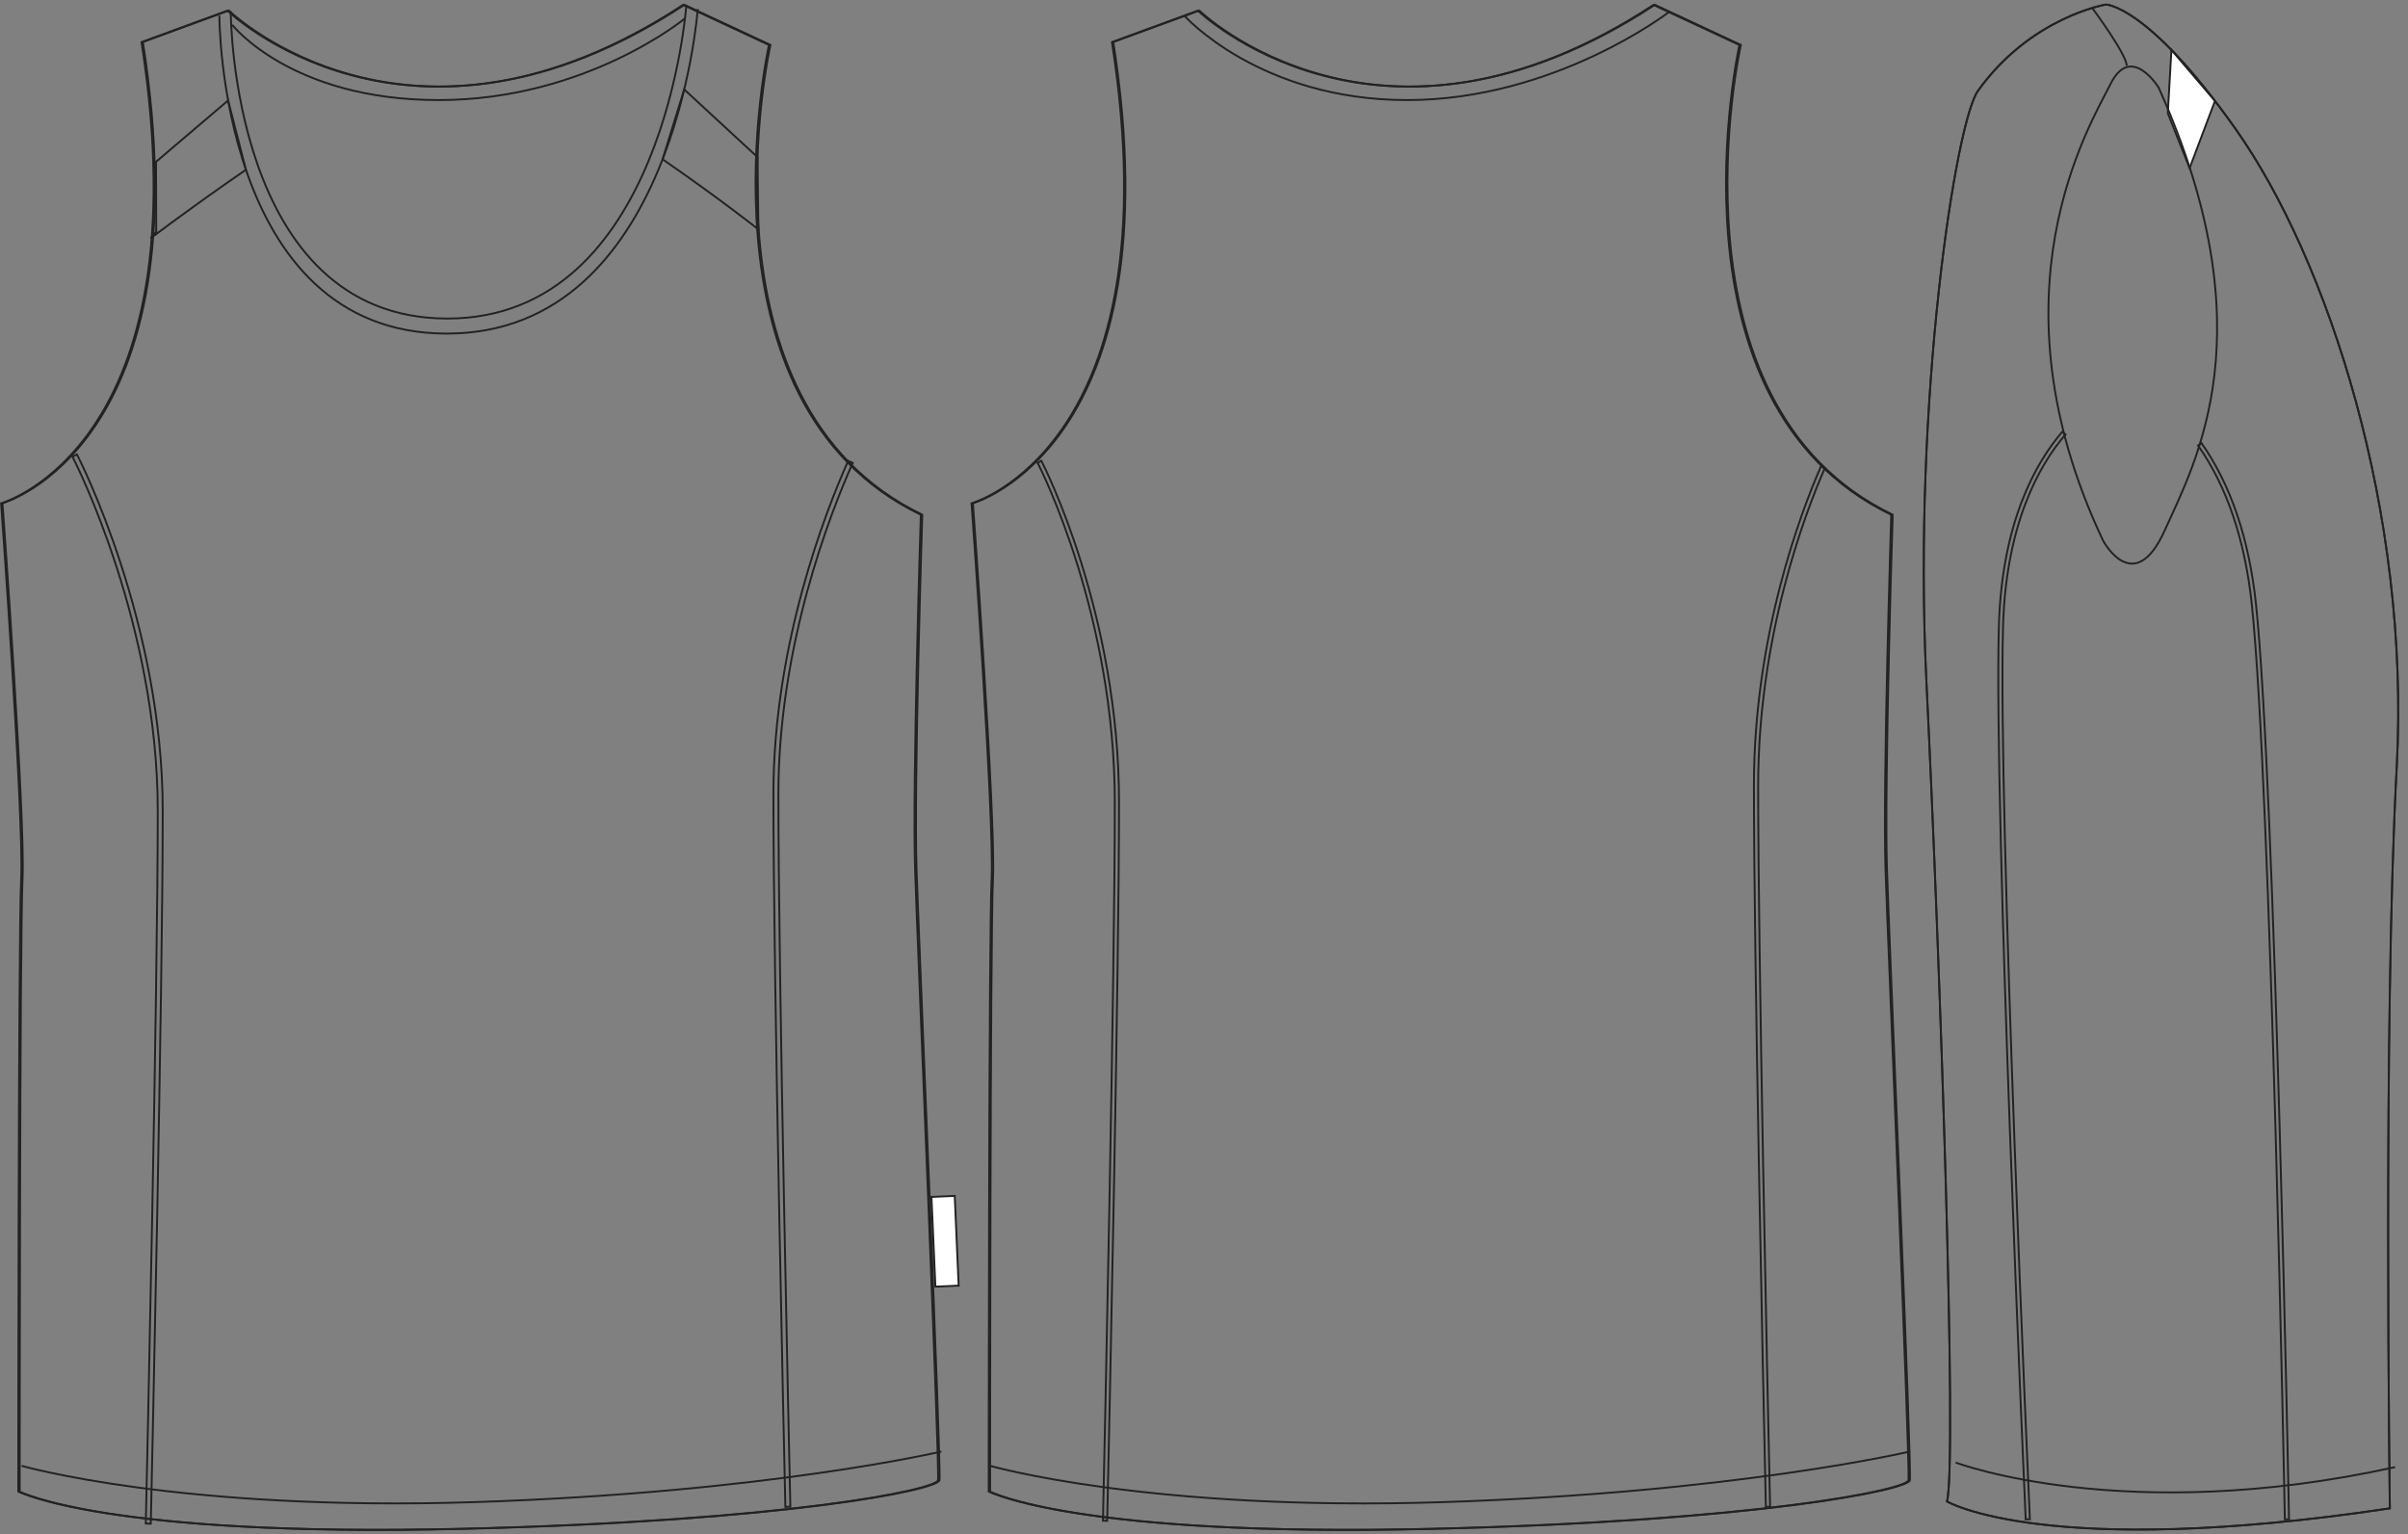 <?xml version="1.0" standalone="no"?> <!DOCTYPE svg PUBLIC "-//W3C//DTD SVG 1.1//EN"  "http://www.w3.org/Graphics/SVG/1.1/DTD/svg11.dtd"> <!-- Created with svg_stack (http://github.com/astraw/svg_stack) --> <svg xmlns:sodipodi="http://sodipodi.sourceforge.net/DTD/sodipodi-0.dtd" xmlns:xlink="http://www.w3.org/1999/xlink" xmlns="http://www.w3.org/2000/svg" version="1.1" width="1262.809" height="804.739"><rect width="100%" height="100%" fill="#808080" stroke="none"/>   <defs/>   <g id="id0:id0" transform="matrix(1.0,0,0,1.0,-193.876,-143.007)"><g id="id0:primary" class="primary"> 	<path fill="rgba(0,0,0,0)" d="M194.458,407.016c0,0,106.68-30.052,73.625-241.911l45.077-16.528c0,0,94.664,91.655,238.906-3.007   l45.071,21.036c0,0-42.065,187.819,79.644,246.417c0,0-4.508,141.24-3.006,186.318c1.498,45.074,12.91,311.072,12.018,320.043   c-0.502,5.012-79.58,21.434-249.422,25.541c-186.317,4.508-232.897-19.527-232.897-19.527s0-289.998,1.502-321.551   C206.477,572.296,194.458,407.016,194.458,407.016z" class="primary" stroke="#222222" stroke-width="1px"/> 	 		<rect x="683.504" y="770.498" transform="matrix(0.999 -0.044 0.044 0.999 -34.37 31.207)" fill="#FFFFFF" width="12.215" height="47.106" class="primary" stroke="#222222"/> </g> <g id="id0:secondary" class="secondary"> 	<path fill="rgba(0,0,0,0)" d="M552.697,189.935l38.431,35.504l0.469,37.899c0,0-19.895-15.794-50.245-36.774L552.697,189.935z" class="secondary" stroke="#222222" stroke-width="1px"/> 	<path fill="rgba(0,0,0,0)" d="M313.508,195.692l-37.812,32.194l0.11,36.746l-2.944,3.38c0,0,20.048-15.347,49.982-35.968L313.508,195.692   z" class="secondary" stroke="#222222" stroke-width="1px"/> </g> <g id="id0:tertiary" class="tertiary"> 	<path fill="rgba(0,0,0,0)" d="M605.739,933.417l-0.016-0.707c-0.641-28.251-6.255-278.734-6.255-373.146   c0-78.485,27.421-148.401,39.21-174.817l2.391,1.066c-11.722,26.264-38.983,95.769-38.983,173.751   c0,94.383,5.614,344.84,6.254,373.087l0.017,0.708L605.739,933.417z" class="tertiary" stroke="#222222" stroke-width="1px"/> 	<path fill="rgba(0,0,0,0)" d="M272.948,942.25l-2.616-0.059l0.012-0.531c0.641-28.226,6.259-278.501,6.259-373.266   c0-97.625-42.847-182.23-44.671-185.784l1.139-0.646l1.169-0.587c1.855,3.616,44.979,88.768,44.979,187.018   c0,94.794-5.619,345.097-6.259,373.325L272.948,942.25z" class="tertiary" stroke="#222222" stroke-width="1px"/> </g> <g id="id0:outine"> 	<path fill="rgba(0,0,0,0)" stroke="#222222" stroke-width="1px" stroke-miterlimit="10" d="M195.18,407.002c0,0,106.69-30.054,73.633-241.935   l45.079-16.531c0,0,94.673,91.665,238.933-3.005l45.08,21.039c0,0-42.072,187.838,79.645,246.442c0,0-4.51,141.255-3.008,186.335   c1.5,45.082,12.92,311.105,12.021,320.076c-0.505,5.01-79.589,21.436-249.447,25.545c-186.336,4.508-232.92-19.533-232.92-19.533   s0-290.021,1.502-321.58C207.201,572.3,195.18,407.002,195.18,407.002z"/> 	<path fill="rgba(0,0,0,0)" stroke="#222222" stroke-width="1px" stroke-miterlimit="10" d="M314.892,148.888   c0,0-0.239,161.211,113.584,161.211c113.822,0,125.349-164.568,125.349-164.568"/> 	<path fill="rgba(0,0,0,0)" stroke="#222222" stroke-width="1px" stroke-miterlimit="10" d="M308.919,151.183   c0,0-0.254,166.806,119.262,166.806c119.517,0,131.613-170.28,131.613-170.28"/> 	<path fill="rgba(0,0,0,0)" stroke="#222222" stroke-width="1px" stroke-miterlimit="10" d="M315.644,156.049c0,0,30.854,39.451,108.242,39.451   c77.389,0,129.22-42.854,129.22-42.854"/> 	<path fill="rgba(0,0,0,0)" stroke="#222222" stroke-width="1px" stroke-miterlimit="10" d="M205.195,911.91c0,0,83.65,24.043,237.428,19.035   c153.775-5.01,244.939-26.549,244.939-26.549"/> </g> </g>   <g id="id1:id1" transform="matrix(1.0,0,0,1.0,-271.804,-142.07)"><path id="id1:primary_1_" fill="rgba(0,0,0,0)" d="M781.304,406.082c0,0,106.679-30.046,73.623-241.914l45.076-16.529  c0,0,94.664,91.665,238.906-3.003l45.08,21.041c0,0-42.074,187.819,79.633,246.42c0,0-4.512,141.238-3.004,186.311  c1.5,45.08,12.918,311.072,12.018,320.049c-0.5,5.008-79.576,21.434-249.424,25.539c-186.312,4.512-232.896-19.533-232.896-19.533  s0-289.988,1.505-321.543C793.325,571.365,781.304,406.082,781.304,406.082z" class="primary" stroke="#222222" stroke-width="1px"/> <g id="id1:secondary" class="secondary"> </g> <g id="id1:tertiary" class="tertiary"> 	<path fill="rgba(0,0,0,0)" d="M1197.857,932.51c-1.468-66.192-6.257-289.103-6.257-378.372c0-78.602,24.578-143.255,35.146-167.404   l2.039,0.893c-10.511,24.021-34.958,88.331-34.958,166.512c0,89.246,4.788,312.136,6.255,378.323L1197.857,932.51z" class="tertiary" stroke="#222222" stroke-width="1px"/> 	<path fill="rgba(0,0,0,0)" d="M852.439,939.813l-2.225-0.049c1.037-46.803,6.214-284.916,6.214-376.603   c0-98.515-38.812-175.084-40.464-178.296l0.964-0.56l0.994-0.501c1.684,3.273,40.732,80.309,40.732,179.356   C858.655,654.872,853.478,893.007,852.439,939.813z" class="tertiary" stroke="#222222" stroke-width="1px"/> </g> <g id="id1:outline"> 	<path fill="rgba(0,0,0,0)" stroke="#222222" stroke-width="1px" stroke-miterlimit="10" d="M782.017,406.068   c0,0,106.689-30.051,73.634-241.935l45.08-16.533c0,0,94.672,91.668,238.932-3.003l45.08,21.041c0,0-42.072,187.84,79.646,246.442   c0,0-4.512,141.255-3.008,186.335s12.916,311.104,12.021,320.074c-0.502,5.012-79.587,21.438-249.449,25.543   C837.621,948.544,791.037,924.5,791.037,924.5s0-290.02,1.504-321.576C794.039,571.369,782.017,406.068,782.017,406.068z"/> 	<path fill="rgba(0,0,0,0)" stroke="#222222" stroke-width="1px" stroke-miterlimit="10" d="M892.847,150.263c0,0,39.488,44.301,116.875,44.301   c77.394,0,137.289-46.147,137.289-46.147"/> 	<path fill="rgba(0,0,0,0)" stroke="#222222" stroke-width="1px" stroke-miterlimit="10" d="M791.037,910.978c0,0,83.643,24.041,237.422,19.037   c153.781-5.014,244.943-26.551,244.943-26.551"/> </g> </g>   <g id="id2:id2" transform="matrix(1.0,0,0,1.0,1008.86,0.178)"><path id="id2:primary_1_" fill="rgba(0,0,0,0)" d="M95.471,2.235c0,0-39.455,6.576-67.073,45.295C16.714,63.906-5.81,209.553,1.392,357.165  c7.2,147.616,16.204,408.646,10.806,430.254c0,0,52.209,30.604,232.227,3.597c0,0-3.605-255.628,3.607-388.847  c7.192-133.214-36.025-266.111-84.621-334.838C117.383,2.235,95.471,2.235,95.471,2.235z" class="primary" stroke="#222222" stroke-width="1px"/> <g id="id2:secondary" class="secondary"> 	<polygon fill="#FFFFFF" points="127.986,59.184 139.414,88.018 152.716,52.78 129.885,25.982  " class="secondary" stroke="#222222"/> </g> <g id="id2:tertiary" class="tertiary"> 	<path fill="rgba(0,0,0,0)" d="M53.461,796.836c-0.168-3.71-16.779-372.061-14.086-468.224c1.523-54.217,18.945-85.573,33.292-102.331   l1.665,1.426c-14.117,16.488-31.26,47.39-32.765,100.966c-2.691,96.083,13.916,464.354,14.084,468.062L53.461,796.836z" class="tertiary" stroke="#222222" stroke-width="1px"/> 	<path fill="rgba(0,0,0,0)" d="M189.363,796.806c-0.071-3.83-7.273-384.09-17.299-479.685c-3.564-33.96-13.058-62.09-28.214-83.608   l1.793-1.263c15.374,21.827,24.996,50.305,28.601,84.642c10.035,95.687,17.239,476.041,17.311,479.872L189.363,796.806z" class="tertiary" stroke="#222222" stroke-width="1px"/> </g> <g id="id2:outline"> 	<path fill="rgba(0,0,0,0)" stroke="#222222" stroke-width="1px" stroke-miterlimit="10" d="M95.476,2.192c0,0-39.455,6.576-67.078,45.304   C16.709,63.875-5.81,209.531,1.392,357.161C8.593,504.79,17.593,765.85,12.193,787.458c0,0,52.213,30.604,232.251,3.596   c0,0-3.605-255.651,3.604-388.885c7.197-133.227-36.025-266.137-84.621-334.868C117.395,2.192,95.476,2.192,95.476,2.192z"/> 	<path fill="rgba(0,0,0,0)" stroke="#222222" stroke-width="1px" stroke-miterlimit="10" d="M123.137,45.693c0,0-14.402-23.405-25.203-1.802   c-10.807,21.603-65.135,109.826-3.922,239.457c0,0,16.204,30.602,32.408-5.403C142.621,241.936,180.748,173.518,123.137,45.693z"/> 	<path fill="rgba(0,0,0,0)" stroke="#222222" stroke-width="1px" stroke-miterlimit="10" d="M88.337,3.986c0,0,18.099,24.354,18.099,30.357"/> 	<path fill="rgba(0,0,0,0)" stroke="#222222" stroke-width="1px" stroke-miterlimit="10" d="M16.723,766.998c0,0,88.822,33.611,230.462,2.401"/> </g> </g> </svg>